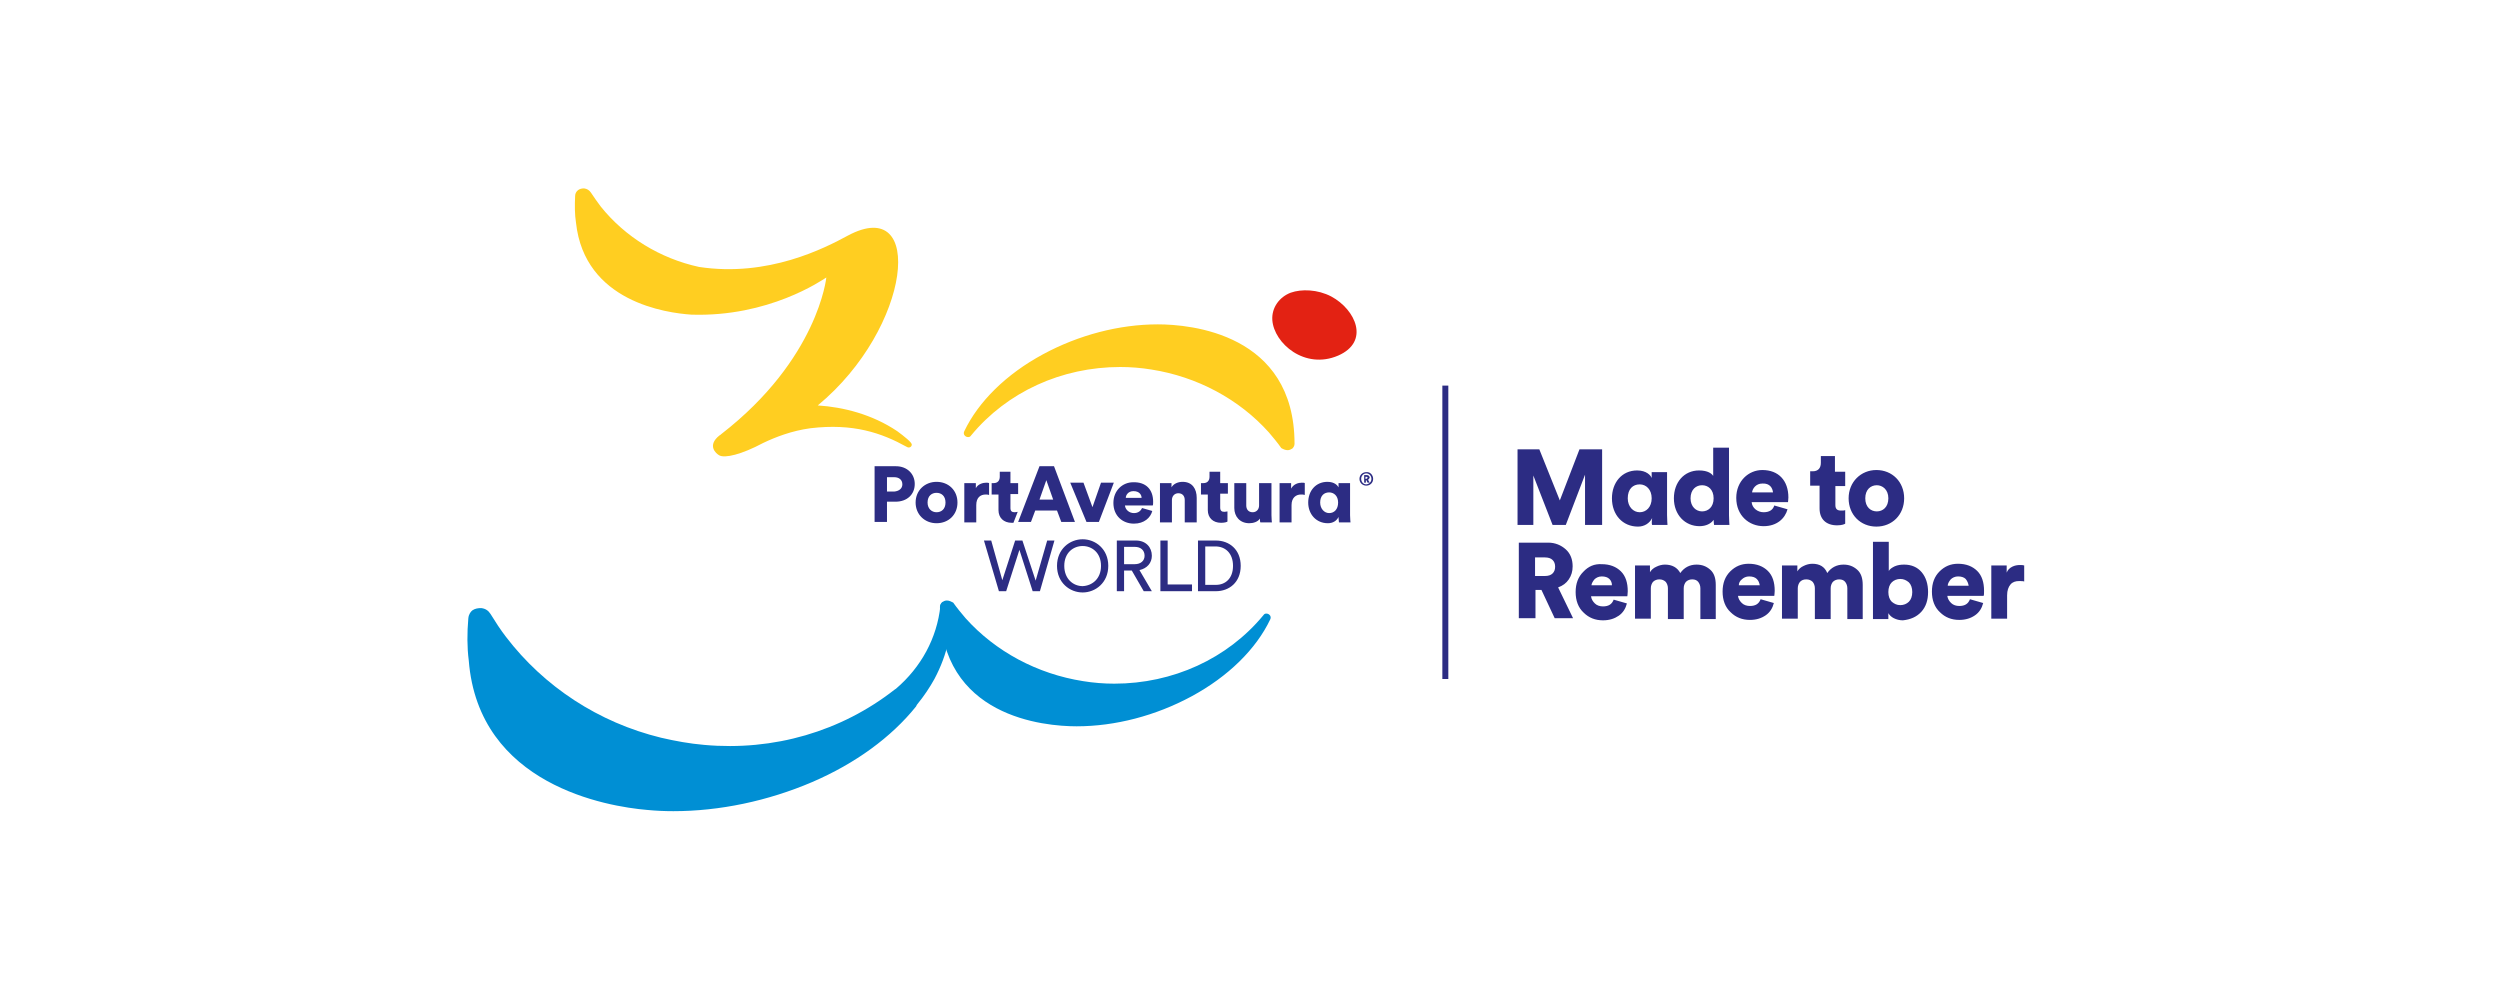 <?xml version="1.0" encoding="UTF-8"?>
<svg xmlns="http://www.w3.org/2000/svg" width="300" height="120" viewBox="0 0 300 120" fill="none">
  <path d="M113.974 72.717C113.923 72.515 113.821 72.363 113.667 72.261C113.462 72.16 113.257 72.211 113.103 72.312C112.949 72.413 112.847 72.565 112.847 72.717C112.436 76.568 110.54 80.064 107.515 82.648L107.361 82.749C100.953 87.765 92.853 90.147 84.497 89.387C82.754 89.235 81.063 88.931 79.32 88.525C71.835 86.701 65.273 82.395 60.711 76.416C60.044 75.555 59.429 74.592 58.865 73.68C58.609 73.275 58.25 73.021 57.737 72.971C57.379 72.971 57.02 73.021 56.712 73.224C56.507 73.376 56.251 73.68 56.2 74.187C56.046 75.96 56.046 77.683 56.251 79.253C57.43 94.251 72.912 96.784 77.628 97.189C78.653 97.291 79.73 97.341 80.806 97.341C86.343 97.341 92.136 96.125 97.467 93.845C102.645 91.616 106.951 88.475 109.925 84.776L110.027 84.573C110.899 83.509 111.565 82.496 112.129 81.483C113.718 78.493 114.385 75.403 113.974 72.717Z" fill="#008FD4"></path>
  <path d="M159.754 35.579C162.676 37.149 164.419 41 160.574 42.672C156.575 44.395 152.884 41.203 152.679 38.416C152.577 36.896 153.551 35.629 154.884 35.123C156.165 34.667 158.113 34.717 159.754 35.579Z" fill="#E32213"></path>
  <path d="M113.615 72.059C113.41 72.059 113.205 72.16 113.051 72.261C112.949 72.363 112.795 72.565 112.795 72.819C112.795 86.093 125.355 87.157 129.2 87.157C133.813 87.157 138.683 85.891 142.99 83.56C147.398 81.179 150.731 77.885 152.422 74.339C152.525 74.136 152.474 73.984 152.422 73.883C152.32 73.731 152.166 73.629 151.961 73.629C151.807 73.629 151.705 73.68 151.602 73.832C147.296 79.051 140.734 82.04 133.711 82.04C132.48 82.04 131.199 81.939 129.968 81.736C124.483 80.875 119.459 78.189 115.871 74.187C115.358 73.579 114.845 72.971 114.384 72.312C114.179 72.211 113.923 72.059 113.615 72.059Z" fill="#008FD4"></path>
  <path d="M154.524 54.021C154.729 54.021 154.934 53.92 155.088 53.819C155.19 53.717 155.344 53.515 155.344 53.261C155.344 39.987 142.784 38.923 138.94 38.923C134.326 38.923 129.456 40.189 125.15 42.52C120.741 44.901 117.409 48.195 115.717 51.741C115.614 51.944 115.666 52.096 115.717 52.197C115.819 52.349 115.973 52.451 116.178 52.451C116.332 52.451 116.435 52.4 116.537 52.248C120.843 47.029 127.405 44.04 134.428 44.04C135.659 44.04 136.94 44.141 138.171 44.344C143.656 45.205 148.68 47.891 152.268 51.893C152.781 52.501 153.294 53.109 153.755 53.768C154.011 53.92 154.268 54.021 154.524 54.021ZM109.411 53.363C109.463 53.109 108.489 52.349 107.668 51.741C104.644 49.715 101.209 48.853 98.133 48.651C109.411 39.328 111.052 23.267 101.722 28.283C99.005 29.752 92.186 33.299 83.882 32.032C79.217 31.019 75.013 28.435 72.091 24.787C71.681 24.229 71.271 23.672 70.912 23.115C70.707 22.811 70.45 22.659 70.092 22.608C69.835 22.608 69.579 22.659 69.374 22.811C69.169 22.963 69.015 23.216 69.015 23.52C68.964 24.635 68.964 25.749 69.118 26.712C70.143 36.237 79.986 37.555 82.959 37.757C92.238 38.061 98.595 33.653 99.159 33.299C99.159 33.299 98.184 43.077 86.547 52.096C86.496 52.147 86.445 52.197 86.342 52.248C84.805 53.464 85.932 54.427 86.291 54.629C86.958 55.035 89.008 54.528 91.571 53.16C93.058 52.451 95.006 51.691 97.262 51.387C102.388 50.779 105.772 51.944 108.796 53.616C109.104 53.819 109.411 53.616 109.411 53.363Z" fill="#FFCE21"></path>
  <path d="M140.119 64.864H139.247V70.944H143.041V70.133H140.119V64.864ZM137.35 66.688C137.35 66.029 136.889 65.624 136.171 65.624H134.89V67.701H136.171C136.889 67.701 137.35 67.296 137.35 66.688ZM136.735 68.411L138.222 70.944H137.248L135.812 68.461H134.89V70.944H134.018V64.864H136.325C137.504 64.864 138.222 65.675 138.222 66.688C138.222 67.549 137.658 68.208 136.735 68.411ZM132.121 67.904C132.121 66.333 131.045 65.523 129.917 65.523C128.789 65.523 127.713 66.333 127.713 67.904C127.713 69.475 128.789 70.336 129.917 70.336C131.045 70.285 132.121 69.475 132.121 67.904ZM132.993 67.904C132.993 69.931 131.455 71.096 129.917 71.096C128.379 71.096 126.841 69.931 126.841 67.904C126.841 65.877 128.379 64.712 129.917 64.712C131.455 64.712 132.993 65.877 132.993 67.904ZM147.962 67.904C147.962 66.384 147.039 65.573 145.86 65.573H144.63V70.184H145.911C147.039 70.184 147.962 69.424 147.962 67.904ZM148.885 67.904C148.885 69.88 147.501 70.944 145.911 70.944H143.758V64.864H145.911C147.501 64.864 148.885 65.928 148.885 67.904ZM125.662 64.864H126.533L124.79 70.944H123.919L122.33 65.979L120.741 70.944H119.869L118.075 64.864H118.946L120.279 69.627L121.817 64.864H122.689L124.278 69.677L125.662 64.864ZM164.572 57.467C164.572 57.112 164.315 56.808 163.956 56.808C163.598 56.808 163.341 57.112 163.341 57.467C163.341 57.821 163.598 58.125 163.956 58.125C164.315 58.075 164.572 57.821 164.572 57.467ZM164.777 57.467C164.777 57.923 164.418 58.277 163.956 58.277C163.495 58.277 163.136 57.923 163.136 57.467C163.136 57.011 163.495 56.656 163.956 56.656C164.418 56.605 164.777 57.011 164.777 57.467ZM164.11 57.315C164.11 57.264 164.059 57.213 163.956 57.213H163.854V57.467H163.956C164.059 57.416 164.11 57.365 164.11 57.315ZM164.162 57.568L164.367 57.923H164.11L163.956 57.619H163.905V57.923H163.7V57.011H164.059C164.213 57.011 164.367 57.163 164.367 57.315C164.315 57.416 164.264 57.517 164.162 57.568ZM124.739 59.949H126.38L125.559 57.619L124.739 59.949ZM122.176 62.635L124.739 55.947H126.482L128.994 62.635H127.354L126.841 61.267H124.227L123.714 62.635H122.176ZM152.525 57.973H151.089V60.659C151.089 61.115 150.782 61.469 150.32 61.469C149.807 61.469 149.551 61.115 149.551 60.659V57.973H148.116V60.963C148.116 61.976 148.782 62.787 149.91 62.787C150.371 62.787 150.935 62.635 151.192 62.229C151.192 62.331 151.192 62.635 151.243 62.685H152.627C152.627 62.635 152.576 62.28 152.576 61.824V57.973H152.525ZM141.913 57.821C141.4 57.821 140.836 58.024 140.58 58.48V57.973H139.196V62.685H140.631V60C140.631 59.544 140.939 59.189 141.4 59.189C141.913 59.189 142.169 59.544 142.169 60V62.685H143.605V59.747C143.605 58.683 143.092 57.821 141.913 57.821ZM131.096 60.861L130.019 57.923H128.43L130.378 62.635H131.865L133.659 57.923H132.121L131.096 60.861ZM144.937 61.216C144.937 62.128 145.553 62.736 146.527 62.736C146.988 62.736 147.244 62.635 147.296 62.584V61.368C147.193 61.368 147.09 61.419 146.937 61.419C146.629 61.419 146.424 61.317 146.424 60.912V59.24H147.347V57.973H146.424V56.605H145.142V57.213C145.142 57.669 144.886 57.973 144.425 57.973H144.117V59.341H144.937V61.216ZM136.991 59.747C136.991 59.392 136.735 58.936 136.017 58.936C135.402 58.936 135.095 59.392 135.095 59.747H136.991ZM138.376 60.203C138.376 60.405 138.376 60.608 138.324 60.659H134.992C135.043 61.165 135.505 61.571 136.069 61.571C136.581 61.571 136.889 61.317 137.043 60.963L138.273 61.317C138.068 62.128 137.299 62.837 136.069 62.837C134.736 62.837 133.608 61.925 133.608 60.355C133.608 58.835 134.736 57.872 135.966 57.872C137.504 57.821 138.376 58.733 138.376 60.203ZM119.818 61.216C119.818 62.128 120.433 62.736 121.407 62.736H121.612L122.125 61.419C122.022 61.419 121.92 61.469 121.766 61.469C121.458 61.469 121.253 61.368 121.253 60.963V59.291H122.176V57.973H121.253V56.605H119.972V57.213C119.972 57.669 119.715 57.973 119.254 57.973H118.998V59.341H119.818V61.216ZM160.573 60.304C160.573 59.493 160.06 59.088 159.496 59.088C158.881 59.088 158.42 59.493 158.42 60.304C158.42 61.064 158.933 61.571 159.496 61.571C160.112 61.571 160.573 61.115 160.573 60.304ZM162.008 61.824C162.008 62.28 162.06 62.584 162.06 62.685H160.676C160.676 62.584 160.624 62.331 160.624 62.128V62.027C160.419 62.483 159.958 62.787 159.343 62.787C157.959 62.787 156.985 61.723 156.985 60.304C156.985 58.885 157.907 57.821 159.291 57.821C160.163 57.821 160.522 58.277 160.624 58.48V57.973H162.008V61.824ZM118.69 59.392V57.973C118.587 57.923 118.434 57.923 118.331 57.923C117.972 57.923 117.357 58.075 117.101 58.581V57.973H115.717V62.685H117.152V60.608C117.152 59.696 117.665 59.341 118.28 59.341C118.382 59.341 118.536 59.341 118.69 59.392ZM108.283 58.125C108.283 57.568 107.873 57.264 107.309 57.264H106.438V58.987H107.309C107.873 58.936 108.283 58.632 108.283 58.125ZM109.77 58.075C109.77 59.341 108.847 60.203 107.463 60.203H106.438V62.635H104.951V55.947H107.514C108.847 55.947 109.77 56.859 109.77 58.075ZM113.461 60.304C113.461 59.493 112.948 59.139 112.385 59.139C111.821 59.139 111.308 59.493 111.308 60.304C111.308 61.064 111.821 61.469 112.385 61.469C112.948 61.469 113.461 61.115 113.461 60.304ZM114.896 60.304C114.896 61.773 113.82 62.787 112.385 62.787C110.949 62.787 109.873 61.723 109.873 60.304C109.873 58.835 111 57.821 112.385 57.821C113.82 57.821 114.896 58.835 114.896 60.304ZM156.216 57.923C156.369 57.923 156.523 57.923 156.574 57.973V59.392C156.421 59.341 156.267 59.341 156.113 59.341C155.549 59.341 154.985 59.696 154.985 60.608V62.685H153.55V57.973H154.934V58.632C155.242 58.075 155.805 57.923 156.216 57.923ZM198.047 67.853H196.202V74.237H198.099V70.589C198.099 70.285 198.201 70.032 198.355 69.829C198.56 69.627 198.816 69.525 199.124 69.525C199.431 69.525 199.688 69.627 199.893 69.829C200.047 70.032 200.149 70.285 200.149 70.589V74.288H202.046V70.589C202.046 70.285 202.148 70.032 202.302 69.829C202.507 69.627 202.764 69.525 203.071 69.525C203.379 69.525 203.635 69.627 203.789 69.829C203.943 70.032 204.045 70.285 204.045 70.589V74.288H205.891V70.184C205.891 69.373 205.686 68.765 205.224 68.36C204.763 67.955 204.25 67.752 203.584 67.752C202.764 67.752 202.097 68.107 201.636 68.765C201.277 68.107 200.662 67.752 199.79 67.752C199.431 67.752 199.073 67.853 198.765 68.005C198.406 68.157 198.15 68.411 197.996 68.664V67.853H198.047ZM190.973 70.285C190.973 70.032 191.127 69.779 191.332 69.525C191.537 69.323 191.844 69.171 192.203 69.171C192.613 69.171 192.921 69.272 193.126 69.475C193.331 69.677 193.433 69.931 193.433 70.235H190.973V70.285ZM189.999 68.613C189.384 69.221 189.076 70.032 189.076 71.045C189.076 72.059 189.384 72.92 190.05 73.528C190.665 74.136 191.434 74.44 192.357 74.44C193.126 74.44 193.741 74.237 194.254 73.883C194.766 73.528 195.074 73.021 195.228 72.413L193.639 71.957C193.433 72.515 193.023 72.768 192.357 72.768C191.998 72.768 191.639 72.667 191.383 72.413C191.127 72.16 190.973 71.907 190.922 71.552H195.279C195.279 71.451 195.33 71.299 195.33 70.944C195.33 69.931 195.074 69.12 194.51 68.563C193.946 68.005 193.177 67.701 192.203 67.701C191.332 67.651 190.614 67.955 189.999 68.613ZM185.385 66.891C185.795 66.891 186.103 66.992 186.308 67.195C186.513 67.397 186.615 67.651 186.615 68.005C186.615 68.36 186.513 68.613 186.308 68.816C186.103 69.019 185.795 69.12 185.385 69.12H184.206V66.891H185.385ZM185.795 65.117H182.258V74.187H184.257V70.792H184.975L186.564 74.187H188.768L186.974 70.488C187.538 70.285 187.948 69.981 188.256 69.525C188.563 69.069 188.717 68.563 188.717 67.955C188.717 67.144 188.461 66.435 187.897 65.928C187.333 65.421 186.615 65.117 185.795 65.117ZM173.082 81.483H173.799V46.269H173.082V81.483ZM190.306 62.989H192.254V53.92H189.537L187.179 60.051L184.719 53.92H182.104V62.989H184.001V57.061L186.308 62.989H187.897L190.204 56.96V62.989H190.306ZM198.201 59.797C198.201 60.861 197.535 61.469 196.766 61.469C195.997 61.469 195.33 60.811 195.33 59.797C195.33 58.683 195.945 58.125 196.766 58.125C197.535 58.125 198.201 58.733 198.201 59.797ZM198.252 62.989H200.098C200.098 62.837 200.047 62.432 200.047 61.824V56.656H198.201V57.365C198.099 57.061 197.586 56.453 196.458 56.453C194.613 56.453 193.433 57.923 193.433 59.797C193.433 61.773 194.715 63.192 196.561 63.192C197.33 63.192 197.945 62.787 198.252 62.179V62.229C198.201 62.533 198.201 62.888 198.252 62.989ZM205.634 59.797C205.634 60.861 204.968 61.368 204.25 61.368C203.533 61.368 202.866 60.811 202.866 59.797C202.866 58.733 203.533 58.227 204.25 58.227C204.968 58.227 205.634 58.733 205.634 59.797ZM205.686 62.989H207.531C207.531 62.837 207.48 62.432 207.48 61.824V53.717H205.583V57.112C205.429 56.859 204.968 56.453 203.891 56.453C202.097 56.453 200.867 57.872 200.867 59.797C200.867 61.773 202.2 63.141 203.943 63.141C204.712 63.141 205.327 62.837 205.634 62.381C205.634 62.635 205.686 62.939 205.686 62.989ZM209.018 69.525C209.223 69.323 209.53 69.171 209.889 69.171C210.299 69.171 210.607 69.272 210.812 69.475C211.017 69.677 211.12 69.931 211.171 70.235H208.659C208.659 69.981 208.762 69.728 209.018 69.525ZM209.838 67.651C208.967 67.651 208.249 67.955 207.634 68.563C207.019 69.171 206.711 69.981 206.711 70.995C206.711 72.008 207.019 72.869 207.685 73.477C208.3 74.085 209.069 74.389 209.992 74.389C210.761 74.389 211.376 74.187 211.889 73.832C212.401 73.477 212.709 72.971 212.863 72.363L211.273 71.907C211.068 72.464 210.658 72.717 209.992 72.717C209.633 72.717 209.274 72.616 209.018 72.363C208.762 72.109 208.608 71.856 208.556 71.501H212.914C212.914 71.4 212.965 71.248 212.965 70.893C212.965 69.88 212.709 69.069 212.145 68.512C211.581 67.955 210.812 67.651 209.838 67.651ZM212.76 59.088H210.248C210.299 58.632 210.71 58.024 211.479 58.024C212.401 57.973 212.709 58.581 212.76 59.088ZM214.554 60.304C214.554 60.253 214.606 59.949 214.606 59.696C214.606 57.669 213.427 56.403 211.479 56.403C209.838 56.403 208.351 57.72 208.351 59.747C208.351 61.875 209.889 63.141 211.632 63.141C213.222 63.141 214.196 62.229 214.503 61.115L212.914 60.659C212.76 61.165 212.35 61.469 211.632 61.469C210.915 61.469 210.248 60.963 210.197 60.253H214.554V60.304ZM217.476 67.651C217.118 67.651 216.759 67.752 216.451 67.904C216.092 68.056 215.836 68.309 215.682 68.563V67.853H213.837V74.237H215.733V70.589C215.733 70.285 215.836 70.032 215.99 69.829C216.195 69.627 216.4 69.525 216.759 69.525C217.066 69.525 217.323 69.627 217.528 69.829C217.682 70.032 217.784 70.285 217.784 70.589V74.288H219.681V70.589C219.681 70.285 219.783 70.032 219.937 69.829C220.142 69.627 220.399 69.525 220.706 69.525C221.014 69.525 221.27 69.627 221.424 69.829C221.578 70.032 221.68 70.285 221.68 70.589V74.288H223.526V70.184C223.526 69.373 223.321 68.765 222.859 68.36C222.398 67.955 221.885 67.752 221.219 67.752C220.399 67.752 219.732 68.107 219.271 68.765C218.963 68.005 218.348 67.651 217.476 67.651ZM220.193 58.328H221.424V56.605H220.193V54.731H218.502V55.541C218.502 56.149 218.194 56.555 217.528 56.555H217.22V58.277H218.348V61.013C218.348 62.28 219.117 63.04 220.45 63.04C221.065 63.04 221.373 62.888 221.424 62.837V61.216C221.321 61.267 221.116 61.267 220.911 61.267C220.501 61.267 220.245 61.115 220.245 60.608V58.328H220.193ZM226.602 59.797C226.602 60.861 225.935 61.368 225.217 61.368C224.5 61.368 223.833 60.861 223.833 59.797C223.833 58.733 224.5 58.227 225.217 58.227C225.884 58.227 226.602 58.733 226.602 59.797ZM228.498 59.797C228.498 57.821 227.063 56.403 225.166 56.403C223.321 56.403 221.834 57.821 221.834 59.797C221.834 61.773 223.269 63.192 225.166 63.192C227.063 63.192 228.498 61.773 228.498 59.797ZM229.472 71.045C229.472 71.552 229.319 71.957 229.062 72.211C228.806 72.464 228.447 72.616 228.037 72.616C227.627 72.616 227.319 72.464 227.012 72.211C226.755 71.957 226.602 71.552 226.602 71.045C226.602 70.539 226.755 70.133 227.012 69.88C227.268 69.627 227.627 69.475 228.037 69.475C228.447 69.475 228.755 69.627 229.062 69.88C229.319 70.133 229.472 70.539 229.472 71.045ZM230.549 73.427C231.113 72.819 231.369 72.008 231.369 71.045C231.369 70.083 231.113 69.272 230.6 68.664C230.088 68.056 229.37 67.752 228.498 67.752C228.088 67.752 227.729 67.803 227.37 67.955C227.063 68.107 226.807 68.259 226.653 68.512V65.016H224.756V74.288H226.602V73.579C226.755 73.832 226.96 74.035 227.268 74.187C227.576 74.339 227.934 74.44 228.344 74.44C229.267 74.339 229.985 74.035 230.549 73.427ZM236.239 70.285H233.727C233.727 70.032 233.881 69.779 234.086 69.525C234.291 69.323 234.599 69.171 234.958 69.171C235.368 69.171 235.675 69.272 235.88 69.475C236.085 69.728 236.188 69.981 236.239 70.285ZM238.033 71.501C238.085 71.4 238.085 71.248 238.085 70.893C238.085 69.88 237.828 69.069 237.265 68.512C236.701 67.955 235.932 67.651 234.958 67.651C234.086 67.651 233.368 67.955 232.753 68.563C232.138 69.171 231.83 69.981 231.83 70.995C231.83 72.008 232.138 72.869 232.805 73.477C233.42 74.085 234.189 74.389 235.111 74.389C235.88 74.389 236.496 74.187 237.008 73.832C237.521 73.477 237.828 72.971 237.982 72.363L236.393 71.907C236.188 72.464 235.778 72.717 235.111 72.717C234.753 72.717 234.394 72.616 234.137 72.363C233.881 72.109 233.727 71.856 233.676 71.501H238.033ZM242.904 69.779V67.853C242.75 67.803 242.596 67.803 242.391 67.803C242.083 67.803 241.776 67.853 241.468 68.005C241.161 68.157 240.904 68.411 240.802 68.715V67.853H238.956V74.237H240.853V71.451C240.853 70.843 241.007 70.437 241.263 70.133C241.519 69.829 241.878 69.728 242.288 69.728C242.545 69.728 242.75 69.728 242.904 69.779Z" fill="#2C2C83"></path>
</svg>
